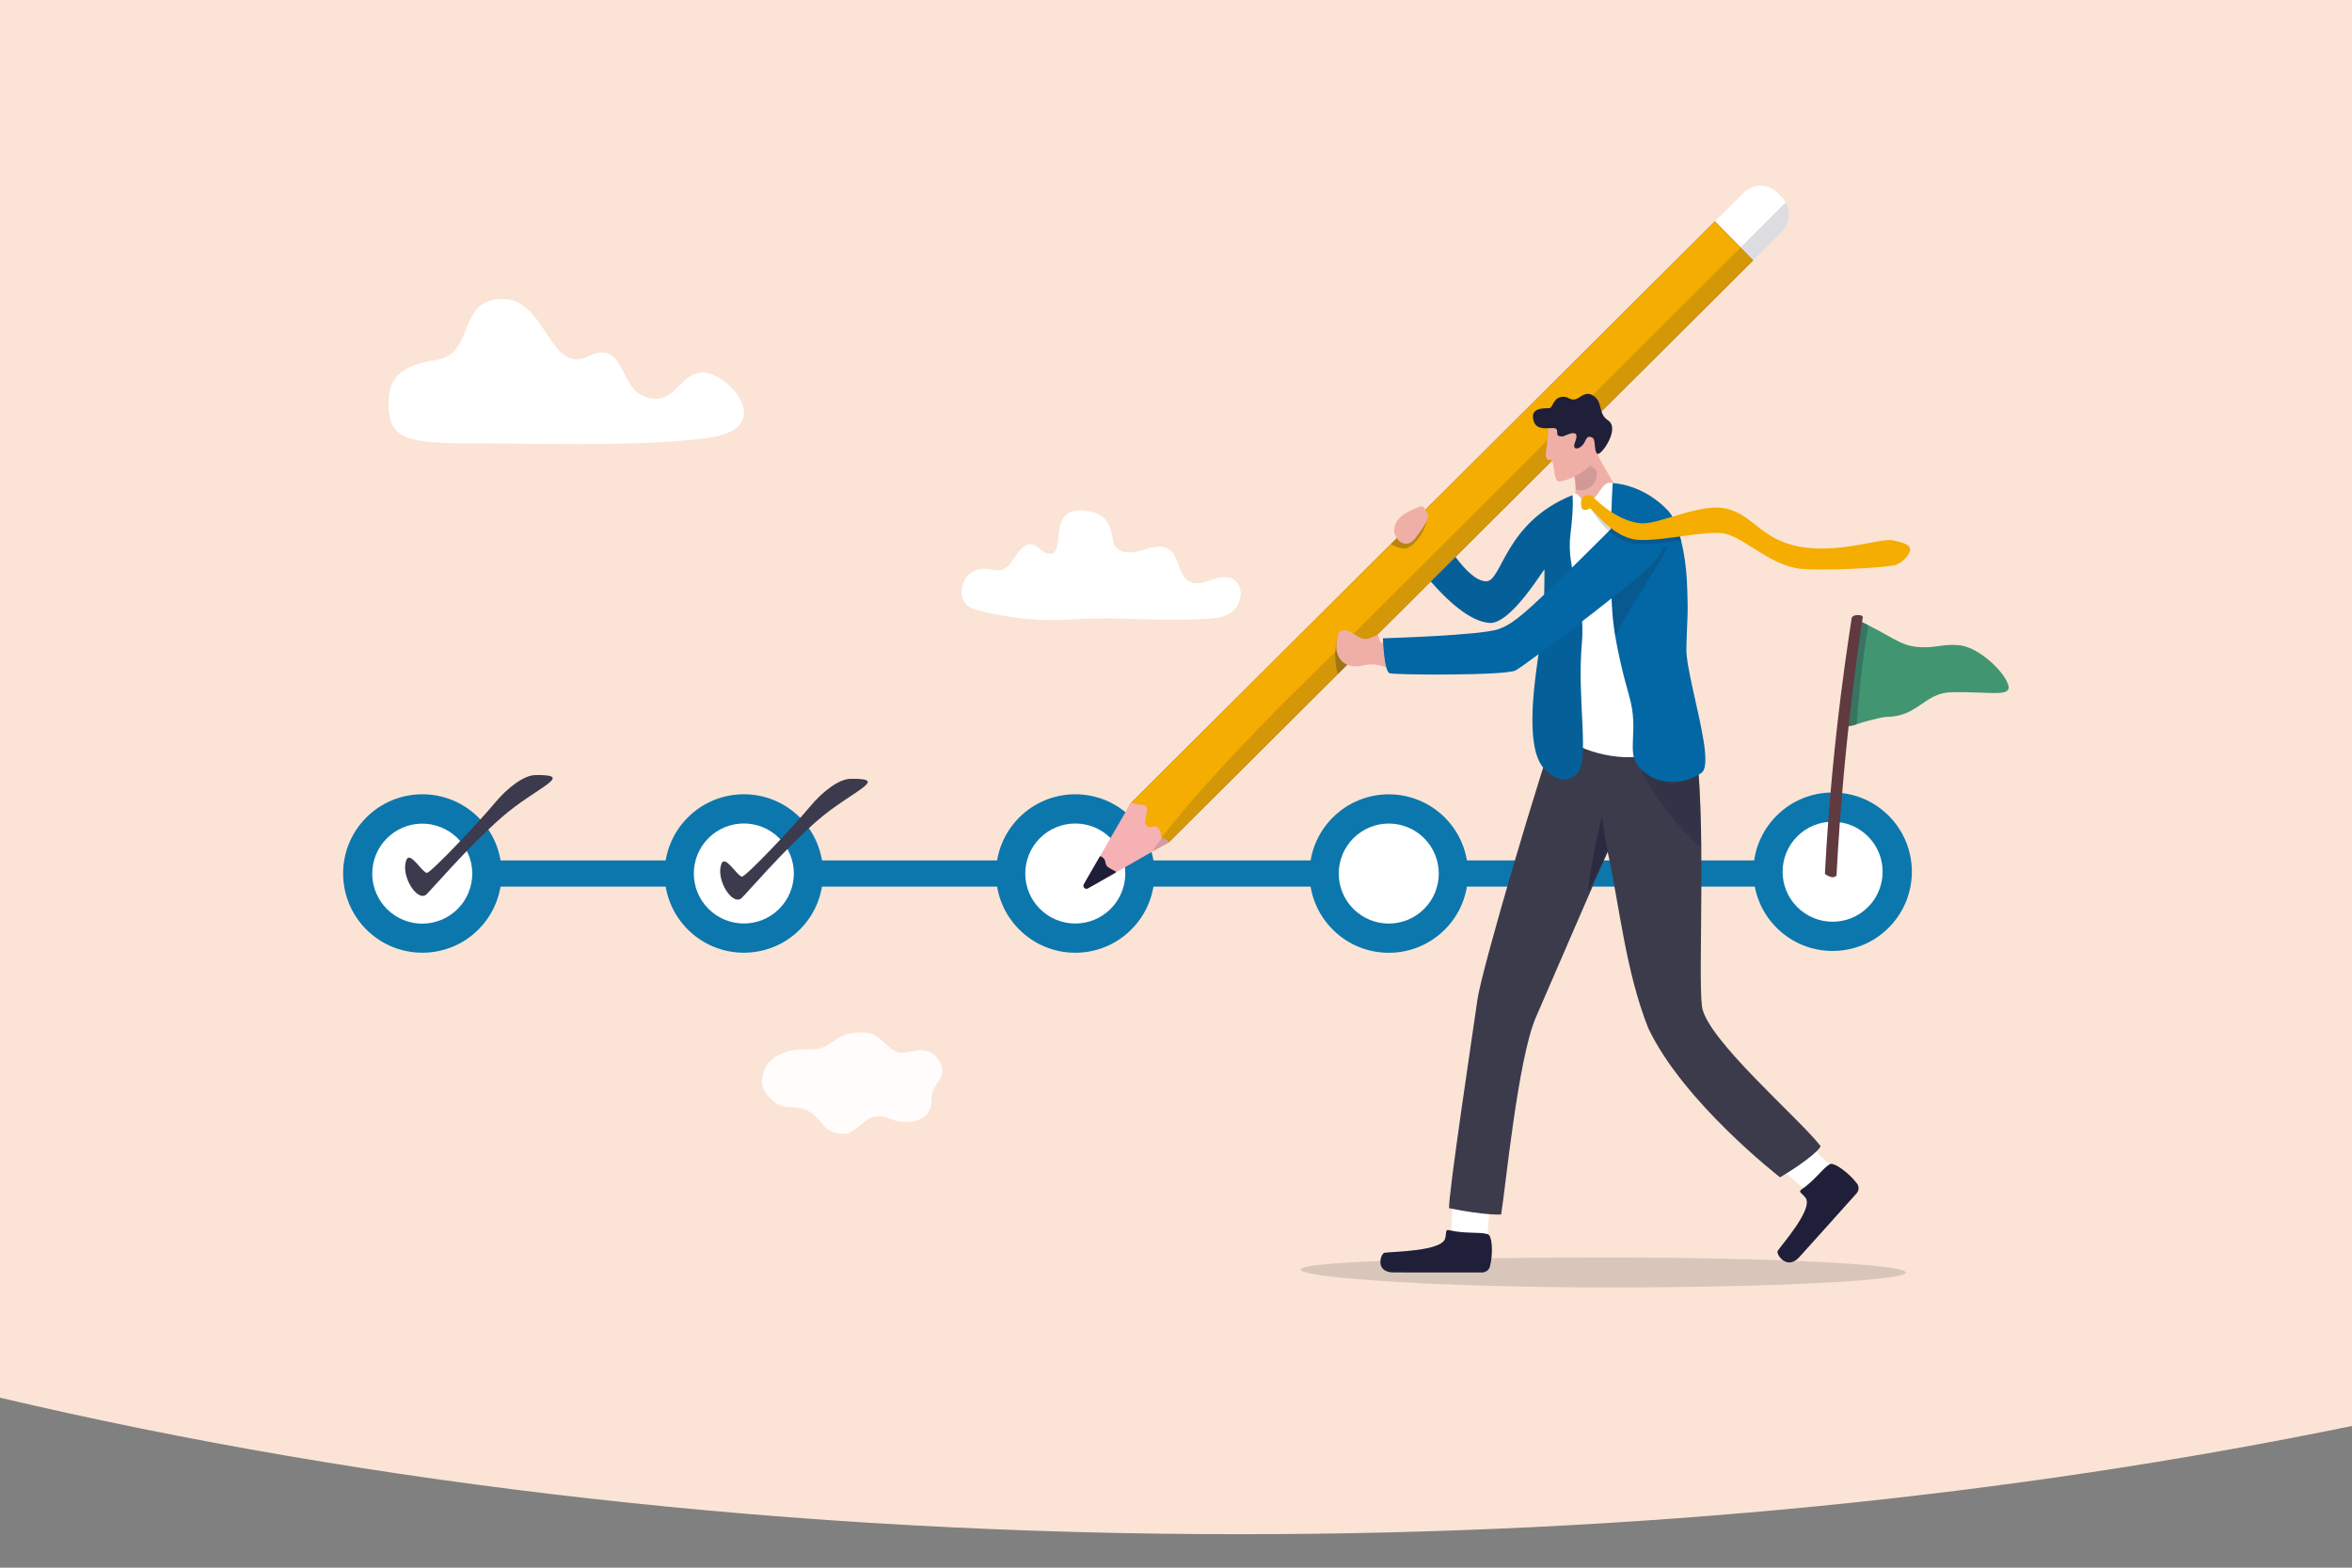 <?xml version="1.0" encoding="utf-8"?>
<!-- Generator: Adobe Illustrator 28.0.0, SVG Export Plug-In . SVG Version: 6.00 Build 0)  -->
<svg version="1.1" id="Layer_1" xmlns="http://www.w3.org/2000/svg" xmlns:xlink="http://www.w3.org/1999/xlink" x="0px" y="0px"
	 width="3000px" height="2000px" viewBox="0 0 3000 2000" style="enable-background:new 0 0 3000 2000;" xml:space="preserve">
<rect x="0" y="0" width="3000" height="2000" fill="#808080" stroke="none"/>
<style type="text/css">
	.st0{fill:#FBE4D5;}
	.st1{fill:none;stroke:#0C77AD;stroke-width:33.4;stroke-linecap:round;stroke-linejoin:round;stroke-miterlimit:10;}
	.st2{fill:#0C77AD;}
	.st3{fill:#FFFFFF;}
	.st4{opacity:0.17;fill:#32323F;}
	.st5{fill:#1F1F39;}
	.st6{fill:#3B3B4C;}
	.st7{opacity:0.57;fill:#1F1F39;}
	.st8{opacity:0.28;fill:#1F1F39;}
	.st9{fill:#EFAEA6;}
	.st10{fill:#775155;}
	.st11{fill:#F4AD00;}
	.st12{fill:#F5B1B4;}
	.st13{fill:#1F1E39;}
	.st14{opacity:0.15;fill:#1F1F39;}
	.st15{opacity:0.14;fill:#1F1F39;}
	.st16{fill:#0267A4;}
	.st17{opacity:0.1;fill:#1F1F39;}
	.st18{opacity:0.18;fill:#1F1F39;}
	.st19{fill:#3B3B4D;}
	.st20{fill:#419671;}
	.st21{fill:#603A3E;}
	.st22{opacity:0.9;}
	.st23{fill-rule:evenodd;clip-rule:evenodd;fill:#FFFFFF;}
</style>
<path class="st0" d="M0,1783.1c472,111.2,1010.4,174.2,1581.9,174.2c506.4,0,986.8-49.5,1418.1-138.1V0H0V1783.1z"/>
<g>
	<g>
		<path class="st1" d="M538.9,1114.4c101.1,0,1740.7,0,1740.7,0"/>
		<g>
			<g>
				
					<ellipse transform="matrix(0.707 -0.707 0.707 0.707 -630.148 707.495)" class="st2" cx="538.9" cy="1114.4" rx="101.1" ry="101.1"/>
			</g>
			
				<ellipse transform="matrix(0.279 -0.96 0.96 0.279 -681.578 1320.988)" class="st3" cx="538.9" cy="1114.4" rx="63.8" ry="63.8"/>
		</g>
		<g>
			<g>
				
					<ellipse transform="matrix(0.707 -0.707 0.707 0.707 -510.055 997.426)" class="st2" cx="949" cy="1114.4" rx="101.1" ry="101.1"/>
			</g>
			
				<ellipse transform="matrix(0.707 -0.707 0.707 0.707 -510.055 997.426)" class="st3" cx="949" cy="1114.4" rx="63.8" ry="63.8"/>
		</g>
		<g>
			<g>
				
					<ellipse transform="matrix(0.707 -0.707 0.707 0.707 -386.223 1296.382)" class="st2" cx="1371.8" cy="1114.4" rx="101.1" ry="101.1"/>
			</g>
			
				<ellipse transform="matrix(0.707 -0.707 0.707 0.707 -386.223 1296.382)" class="st3" cx="1371.8" cy="1114.4" rx="63.8" ry="63.8"/>
		</g>
		<g>
			<g>
				
					<ellipse transform="matrix(0.707 -0.707 0.707 0.707 -269.089 1579.169)" class="st2" cx="1771.7" cy="1114.4" rx="101.1" ry="101.1"/>
			</g>
			
				<ellipse transform="matrix(0.707 -0.707 0.707 0.707 -269.089 1579.169)" class="st3" cx="1771.7" cy="1114.4" rx="63.8" ry="63.8"/>
		</g>
		<g>
			<g>
				
					<ellipse transform="matrix(0.707 -0.707 0.707 0.707 -101.558 1978.828)" class="st2" cx="2337.9" cy="1112" rx="101.1" ry="101.1"/>
			</g>
			
				<ellipse transform="matrix(0.707 -0.707 0.707 0.707 -101.558 1978.828)" class="st3" cx="2337.9" cy="1112" rx="63.8" ry="63.8"/>
		</g>
	</g>
	<g>
		<path class="st4" d="M1658.8,1619.7c0,10.6,182.2,22.8,392,22.8c209.9,0,380-8.6,380-19.1s-170.1-19.1-380-19.1
			C1841,1604.3,1658.8,1609.2,1658.8,1619.7z"/>
		<path class="st3" d="M1851.7,1576.8c-0.9-17.3,2.5-60.8,2.5-60.8l48.1,0.4l-5.7,65.3l-32.8,19.4L1851.7,1576.8z"/>
		<path class="st5" d="M1848.2,1569.4c-5-1.2-3,3.4-4.9,10.6c-4.3,16.5-67.8,16.7-77.3,18.2c-4.9,0.8-13,25.1,11.6,25.1
			c21.2,0,89.3,0.2,112.5,0.1c4.9,0,9.1-3.1,10.3-7.6c4.3-16,3.2-40.8-3.3-41.4C1887.4,1571.4,1869.2,1574.3,1848.2,1569.4z"/>
		<g>
			<path class="st3" d="M2305.8,1520c-14.5-10.5-47.1-41.2-47.1-41.2l31.6-34.5l48.7,46.5l-5.7,36.3L2305.8,1520z"/>
			<path class="st5" d="M2297.6,1517.7c-4.2,2.9,0.8,4.4,5.4,10.4c10.4,13.9-30.5,59.9-35.5,67.7c-2.6,4.1,11.7,25.6,27.6,7.9
				c13.8-15.4,58.1-64.4,73-81.3c3.1-3.5,3.4-8.6,0.6-12.4c-10-13.4-30.6-28.8-35.3-24.4C2324.6,1490.7,2315.1,1505.7,2297.6,1517.7
				z"/>
		</g>
		<path class="st6" d="M1993,905.9c-27.2,72.6-103,330.8-108.4,368.7c-5.4,37.9-38,254.2-36.2,266.8c47.1,9.5,66.3,8,66.3,8
			c5.4-31.6,21.2-197.9,44.3-251.5c23.1-53.7,91.6-211.2,91.6-211.2c15.2,69.5,22.8,151.7,51.7,224.8
			c44.8,94.9,168.2,190.5,168.2,190.5c34.4-20.5,56.2-39.5,50.7-41.1c-27.2-34.7-144.9-135.8-150.3-176.8
			c-5.4-41.1,6.4-243.6-9.3-343.5c-1.6-10.3-153-30.9-153-30.9L1993,905.9z"/>
		<path class="st7" d="M2025.6,1138.4c14.3-29.9,24.9-51.7,24.9-51.7c-4.1-20.9-7.1-45.4-7.1-45.4S2028.4,1102.7,2025.6,1138.4z"/>
		<path class="st8" d="M2169.9,1081.3c-18.6-14.7-69.2-68.5-86.1-124.1l79.9-0.6C2167.9,991.9,2169.4,1036.4,2169.9,1081.3z"/>
	</g>
	<path class="st9" d="M2033.9,656.4l33.9-16.2c-2.4-16.5-25.6-47.9-30.7-62.1c-5.5-15.6-27.7-27.1-27.7-27.1l-6.3,35.9l1.2,2.7
		c0,0,7.5,27.8,4.7,41.5c-1.6,7.9,2,18.5-3.9,31.1C2000.8,671.6,2033.9,656.4,2033.9,656.4z"/>
	<g>
		<g>
			<path class="st3" d="M2272.7,295.8l-36.5,36.4l-34.3,34.1l-15.9-16.3l-32.8-33.5v0l34.3-34.1l36.5-36.4
				c12.1-12.1,31.7-11.9,43.6,0.3l5.4,5.5c1.9,2,3.6,4.2,4.9,6.5C2284.6,270.2,2282.8,285.6,2272.7,295.8z"/>
			<polygon class="st10" points="2236.1,332.2 2201.9,366.3 1784,782.6 1749.4,817 1491,1074.4 1470.7,1085.1 1421.3,1110.9 
				1387.9,1128.4 1387,1128.9 1387.5,1127.9 1405.8,1093.4 1442.3,1024.6 1443.2,1023.7 1817.2,651.1 1844.7,623.8 2153.2,316.5 
				2187.4,282.3 2220.1,315.8 			"/>
			<polygon class="st11" points="2236.1,332.2 2201.9,366.3 1784,782.6 1749.4,817 1491,1074.4 1470.7,1085.1 1421.3,1110.9 
				1387.9,1128.4 1387,1128.9 1387.5,1127.9 1405.8,1093.4 1442.3,1024.6 1443.2,1023.7 1817.2,651.1 1844.7,623.8 2153.2,316.5 
				2187.4,282.3 2220.1,315.8 			"/>
			<path class="st12" d="M1491,1074.4l-21.3,12.1l-46.9,26.8l-27.7,15.8c-2.6,1.5-5.4,0.9-7.2-0.8c-0.2-0.1-0.3-0.3-0.4-0.5
				c-1.7-1.8-2.2-4.6-0.7-7.3l16-27.7l39.5-68.3v0l0.9-0.9c10.5,5.7,15.1,0.8,18.6,5.2c4.6,5.6-4.7,18.9,0.8,24.5
				c5.5,5.6,8.8-2.8,14.3,2.8c5.3,5.5,2.2,8.9,5.2,12.2c0.1,0.1,0.1,0.1,0.2,0.2C1485.7,1072.1,1483.5,1066.6,1491,1074.4z"/>
			<path class="st13" d="M1422.8,1113.4l-35.1,20c-3.4,2-7.3-1.9-5.3-5.4l20.3-35.1c0.2-0.4,0.8-0.6,1.2-0.4
				c8.1,3.1,4.5,9.6,8.7,13.1c2,1.7,6,4,10.1,6C1423.5,1112,1423.5,1113,1422.8,1113.4z"/>
		</g>
		<path class="st14" d="M2272.7,295.8l-36.5,36.4l-34.3,34.1L1784,782.6l-34.5,34.4L1491,1074.4l-21.3,12.1c0.3-0.5,0.6-1,1-1.5
			c3.2-5,7.1-10.6,11.5-16.6c47.1-63.8,156.3-173.8,173.7-190.1c14.6-13.7,346.2-344.7,530-528.4c12.1-12.1,23.5-23.5,34.2-34.2
			c23.4-23.4,43.1-43,57.7-57.6C2284.6,270.2,2282.8,285.6,2272.7,295.8z"/>
	</g>
	<path class="st15" d="M2005.7,595.5c0,0,4.5,17.9,4.1,29c23.8,6.4,31.3-21,24.6-26.3c-4.2-3.3-18.4-10.3-18.4-10.3L2005.7,595.5z"
		/>
	<path class="st3" d="M2057.1,616.2c-15.5-4.4-17,22.3-32.6,23.6c-8.2,0.7-6.4-3.1-10.3-7c-2.4-2.4-4.6-5.2-8.4-1.1
		c-77,82.4,3.2,290.1-6.6,304.6c-8,11.9,57.2,37.7,98.1,27.3c56.2-14.3,52.7-77.8,51.1-90c-1.6-12.1-37.8-218.5-37.8-218.5
		S2082.1,639.4,2057.1,616.2z"/>
	<path class="st16" d="M1825,741.9c22.1,25.3,50.6,51.3,75.2,52.8c27.4,1.6,69.8-70.7,69.8-68.1c0.1,11.5-0.3,57.6-2.5,73
		c-1.8,12.4-3.9,24.3-4.9,33.1c-2.5,22.7-20.2,118.5,6.8,147.7c17.1,18.5,31.3,16.7,41.6,6.9c17.6-16.8,0-92.7,6.7-167.1
		c5.2-57.5-20.5-91.3-14.6-138.8c4.5-36,2.6-49.7,2.6-49.7c-86.7,34.7-89.6,110-110,109.9c-12.8-0.1-26.6-14.4-39.2-31L1825,741.9z"
		/>
	<path class="st17" d="M1825,741.9c22.1,25.3,50.6,51.3,75.2,52.8c27.4,1.6,69.8-70.7,69.8-68.1c0.1,11.5-0.3,57.6-2.5,73
		c-1.8,12.4-3.9,24.3-4.9,33.1c-2.5,22.7-20.2,118.5,6.8,147.7c17.1,18.5,31.3,16.7,41.6,6.9c17.6-16.8,0-92.7,6.7-167.1
		c5.2-57.5-20.5-91.3-14.6-138.8c4.5-36,2.6-49.7,2.6-49.7c-86.7,34.7-89.6,110-110,109.9c-12.8-0.1-26.6-14.4-39.2-31L1825,741.9z"
		/>
	<path class="st16" d="M2169.9,986.3c-24.6,16-57.2,16.5-78.8-7.2c-17.9-19.7,0.2-45.1-13-91c-6.7-23.2-16.8-63.1-20.3-93.9
		c-0.3-3-0.6-6-0.9-8.8c-1.8-23.9-2.5-49.6-2.6-73.8c0-11,0.1-21.7,0.3-31.7c0.1-6.4,0.3-12.6,0.4-18.4c0.6-21.4,1.6-38,2.1-45.2
		c0,0,39,1,71.1,35.8c3.6,4,6.9,9.9,9.8,17.2c2.4,6,4.5,12.9,6.3,20.3c4,16.3,6.5,34.8,7.3,50.4c0.5,10.1,0.7,18.3,0.9,25.2
		c0.3,14.1,0,22.9-0.5,32.5c-0.2,3.8-0.4,7.8-0.5,12.3c0,0,0,0,0,0c-0.2,5.1-0.4,10.8-0.5,17.7c-0.2,11.3,3.5,29.9,8,50.5l0,0
		C2168.8,923.1,2183.1,977.7,2169.9,986.3z"/>
	<path class="st8" d="M1706.4,860l34.5-34.4l-34.2-15.9c-0.3,1.1-0.6,2.2-0.9,3.3C1700.8,834.5,1703.7,851,1706.4,860z"/>
	<path class="st18" d="M2126.2,698c0.2,9.4-61.6,96.5-65.7,115.1c-0.3-3-3.4-25-3.6-27.8c-1.8-23.9-2.5-49.6-2.6-73.8L2126.2,698z"
		/>
	<path class="st8" d="M1774.2,694.2c5.1,3,11.9,6,18.4,5.5c8.9-0.7,28.1-21.3,28.4-44.8l-19.3,11.9L1774.2,694.2z"/>
	<g>
		<path class="st9" d="M1974.6,545.4c1.7,13.9-7.6,42.9,1.6,41c9.1-1.9,3.5,29.3,13.3,27.7c23.8-4,47.8-24.5,48.5-36.6
			c0.7-12.1-7.6-43.8-7.6-43.8L1974.6,545.4z"/>
		<path class="st9" d="M2037.8,579c-1.9,9.3-15.7,22.5-32.2,30c-5.2,2.4-10.7,4.1-16.1,5c-5.8,1-6.2-9.5-7.5-17.8
			c-0.9-5.8-2.1-10.6-5.9-9.8c-4.9,1-4.5-6.9-3.3-16.6c4.6-4.1,11-8.5,18.4-13c11.8-7.2,26.1-14.7,39.6-21.5
			c1.6,6.4,7.8,31.8,7.2,42.3C2038,578,2037.9,578.5,2037.8,579z"/>
		<path class="st5" d="M2001.6,553.6c-7.3,2.4-7.1,4.2-12.9,2.7c-5.7-1.5,1.8-10.5-8.3-10.2c-10.1,0.3-20.9,1.9-24.2-9.1
			c-4.8-15.9,10-16.3,19.2-16.2c5.9,0.1,4.8-12.6,16.2-14.4c9-1.4,9,4.1,17.1,3.2c4.9-0.5,12.6-10.3,21.2-6.1
			c16.1,8,7.2,23.5,21.1,32.7c16.2,10.7-9,45.5-13.4,42.8c-5-3.2-1.7-18.3-6.6-20.7c-7.4-3.6-7.1,2.1-11.4,8.3
			c-4.6,6.6-15.2,9.1-10.5-2.8C2013.8,551.9,2008.2,551.4,2001.6,553.6z"/>
	</g>
	<g>
		<path class="st9" d="M1763.2,820.1c-5.4-0.9-3.5-11.3-7.4-9.7c-7.4,3-13.7,8-24,1.5c-5.4-3.4-21.4-14.6-25-2.2
			c-8.6,29,7.7,45.3,32.5,39.1c19.2-4.8,32.2,6.4,49,6.3c16.7-0.1-5.5-32.4-5.5-32.4S1773.6,821.8,1763.2,820.1z"/>
		<path class="st16" d="M2071.1,658.6c-120.3,120.1-137.4,136.1-160,144.1c-22.6,8-147.2,11.6-147.2,11.6s1.4,42.2,8.5,44.6
			c7,2.3,148.7,3.2,161.1-3.7c9.7-5.4,128.3-93.6,172.4-133.9c12.1-11,15-24.6,17.2-27.6c10-13.9-3.8-41.1-26.3-34.9
			C2074.1,665,2071.1,658.6,2071.1,658.6z"/>
	</g>
	<g>
		<path class="st18" d="M2144.2,689.4c-23.4,2.5-40.9,5.7-59.5,4.2c-6.3-0.5-16.5-5.7-22.1-8.6c-2.8-1.4-5.5-3.2-8.1-5.3
			c-16.1-12.8-27.1-35.3-28.4-34.5c-2,1.3-7.7-9.3-1.5-9c4.7,0.3,5.2,5.5,9,9c5.8,5.3,13,11.2,21.4,16.1c2.5,1.5,5.1,2.9,7.9,4.1
			c6.2,2.9,13,5.1,20.2,6c9.7,1.3,37.8,2.7,54.9-2.4C2140.3,675.2,2142.4,682.1,2144.2,689.4z"/>
		<path class="st11" d="M2016.7,640c0.3-3.3,2.7-8.6,9.6-8.2c5.2,0.3,5.6,2.5,9.9,6.4c12.9,11.8,32.2,26.3,55.3,29.3
			c23.2,3,76.7-26.7,110.9-18.5s44,39.5,93.4,48.5c49.4,9,103.1-11.1,117.7-8.3c14.6,2.8,23.4,6.2,22.9,12.1
			c-0.5,5.8-8,15.4-18.3,19.3c-10.4,3.9-101,8.3-124.8,4.6c-38.9-6.1-71.7-42.3-96.8-45c-25.1-2.8-78.2,10.7-107.7,8.5
			c-32.8-2.5-58.8-41.7-61-40.2c-2.2,1.4-4.2,2.8-8.4,1.6C2016.6,649.2,2016.4,643.3,2016.7,640z"/>
	</g>
	<path class="st9" d="M1817.7,650.4c-2.5-6.3-3.7-5.5-16.8,0.2c-13.1,5.8-22.1,13.5-22.6,25.4c-0.4,11.9,14.5,26.1,26.3,11.4
		c11.8-14.7,19.7-27.9,16.4-32.5C1817.7,650.4,1817.7,650.4,1817.7,650.4z"/>
	<path class="st19" d="M518.3,1097.2c-7.7,20.2,14.2,54.2,25.6,43.8c6.8-6.2,53.2-60.8,95.8-98.1c44.2-38.7,95.5-54.9,43.1-54.1
		c-13.9,0.2-34.8,15-52.7,36.8c-18,21.8-81.3,89-85.8,88C537.8,1112.2,522.9,1085.2,518.3,1097.2z"/>
	<path class="st19" d="M920.2,1102c-7.7,20.2,14.2,54.2,25.6,43.8c6.8-6.2,53.2-60.8,95.8-98.1c44.2-38.7,95.5-54.9,43.1-54.1
		c-13.9,0.2-34.8,15-52.7,36.8c-18,21.8-81.3,89-85.8,88C939.7,1116.9,924.8,1090,920.2,1102z"/>
	<g>
		<g>
			<path class="st20" d="M2489.2,883.1c-34.3,0.6-42.9,31.2-82.2,31.4c-6.3,0-29.7,6.3-38.9,9.5c-0.8,0.3-1.6,0.6-2.4,0.8
				c-0.5,0.1-0.9,0.3-1.4,0.4c-5.8,1.7-10.3,1.9-11.4-1.7c-0.3-1-0.4-2.2-0.2-3.7c2.3-16.7,13.4-125,13.9-130.1l0-0.2
				c0.2,0.1,0.4,0.2,0.5,0.2c2.7,1.3,5.3,2.5,7.8,3.8c0.4,0.2,0.9,0.4,1.3,0.6c2.4,1.2,4.7,2.3,6.9,3.5c36.4,18.6,44,27.7,69.3,28.1
				c19.2,0.3,26.3-4.2,45.3-2.7c24.6,1.9,53.8,29.5,61.7,45.6C2570.8,891.4,2545,882.1,2489.2,883.1z"/>
			<path class="st8" d="M2383.2,797.8c-8.4,44.5-13.7,107.1-15.1,126.3c-0.8,0.3-1.6,0.6-2.4,0.8c-0.5,0.1-0.9,0.3-1.4,0.4
				c-5.8,1.7-10.3,1.9-11.4-1.7c-0.3-1-0.4-2.2-0.2-3.7c2.3-16.7,13.4-125,13.9-130.1l0-0.2c0.2,0.1,0.4,0.2,0.5,0.2
				c2.7,1.3,5.3,2.5,7.8,3.8c0.4,0.2,0.9,0.4,1.3,0.6C2378.7,795.5,2381,796.6,2383.2,797.8z"/>
		</g>
		<g>
			<path class="st21" d="M2337.2,1119.1c0,0-0.1,0-0.1,0c-2.9-0.1-9.5-3.3-9.4-4.7c9.4-180.5,33.9-321.5,33.8-323.6
				c-0.4-6.2,7-6.3,9.9-6.1c2.8,0.2,4.9,1.5,4.6,2.9c-0.4,2-24.1,148.7-33.5,329C2342.3,1118,2340,1119.1,2337.2,1119.1z"/>
		</g>
	</g>
	<path class="st3" d="M1370.6,790.1c-41.8,3.2-81.8-1-122.9-11.5c-6.3-1.6-13-3.8-17.2-9.8c-6.5-9.1-4.5-24.4,2.5-32.9
		c7-8.5,17.5-11,27.2-9.9c6.2,0.8,12.6,2.8,18.6,0.7c7.5-2.7,12.4-11.3,17.5-18.7c5-7.4,11.8-14.8,19.5-13.6
		c5.8,0.9,10.4,6.3,15.5,9.7c5.2,3.4,12.6,3.8,15.6-2.5c6.3-13.5-2.6-50.4,30-50.4c47,0,39.4,37.1,45,45c8.6,11.9,23.9,9.3,36.3,5.3
		c12.4-4,27.2-7.9,36.8,2.8c8.3,9.3,9.2,26.3,18,34.7c9.4,9,22.8,4.2,34.2,0.2c11.4-4,26.1-5.5,32.7,6.8c5.6,10.3,1.4,25.3-6.5,32.8
		c-7.9,7.6-18.3,9.4-28.2,10.2C1480.8,793.8,1422.3,786.2,1370.6,790.1z"/>
	<g transform="matrix(1,0,0,1,237.247,166.78)" class="st22">
		<path class="st23" d="M736.6,1201.2c-3.2,11.2-4.8,21.8,12.8,37.1c13.7,12,28.4,3.8,43.3,11.7c20.3,10.7,17.8,27.6,44.2,29.7
			c22.8,1.8,28-32.9,61.3-19.2c25.1,10.4,53.5,1.2,52.6-22.9c-0.9-24.2,24.4-28.6,9.2-52.2c-15.5-24-41-4.4-53.1-10
			c-18.7-8.7-21-26.5-48.8-25.2c-35.4,1.7-31.6,23-64.1,21.7C764.6,1170.7,742,1182,736.6,1201.2z"/>
	</g>
	<path class="st3" d="M896.9,475.2c31.8,0,97.3,72.3,3.8,83.9c-93.5,11.6-233.6,6.3-290.3,6.5c-92.5,0.4-115.5-4.4-114.7-52.9
		c0.4-28,12.2-46.2,61-53.5c50.7-7.6,24.8-79.9,86.8-77.7c52.8,1.9,58.1,96.5,106.4,73.3c48.3-23.2,38.2,40,73.5,51.6
		C862.1,519.2,865.1,475.2,896.9,475.2z"/>
</g>
</svg>
